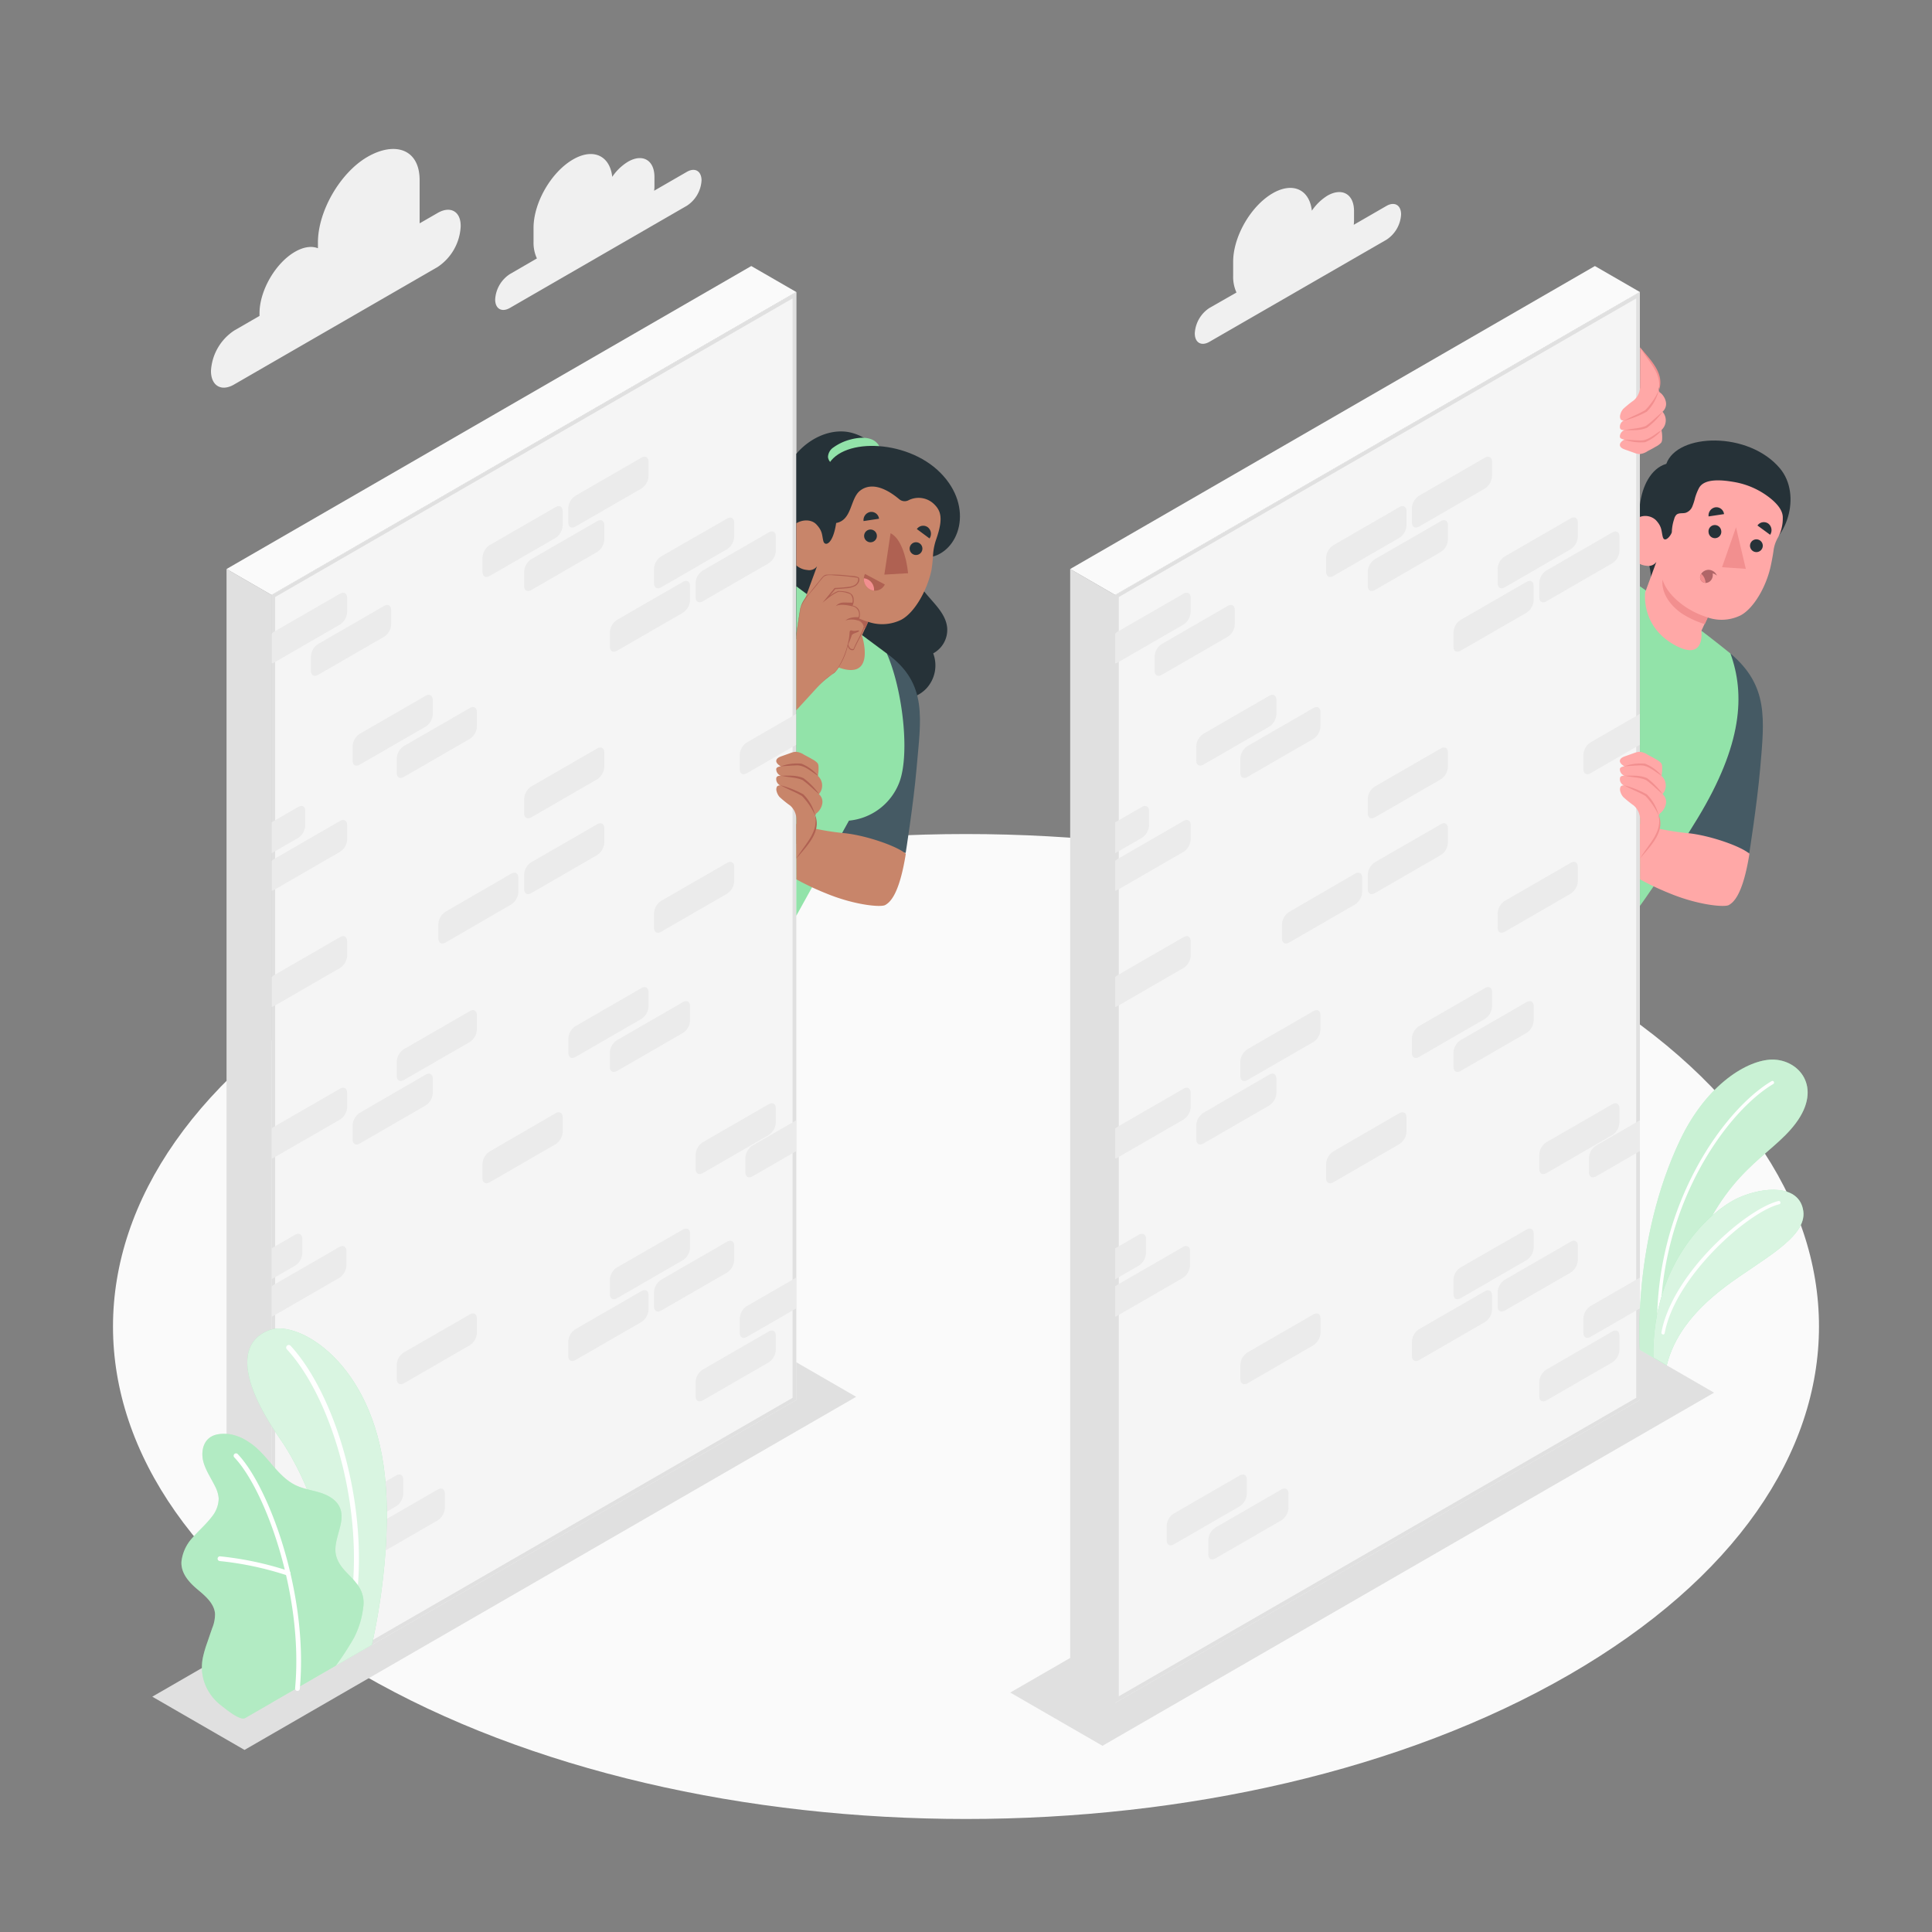 <svg xmlns="http://www.w3.org/2000/svg" viewBox="0 0 500 500"><rect x="0" y="0" width="500" height="500" fill="#808080" stroke="none"/><g id="freepik--Floor--inject-2"><path id="freepik--floor--inject-2" d="M93.9,253.18C7.69,303,7.69,383.65,93.9,433.42s226,49.78,312.2,0,86.21-130.47,0-180.24S180.11,203.4,93.9,253.18Z" style="fill:#fafafa"></path></g><g id="freepik--Shadows--inject-2"><polygon id="freepik--Shadow--inject-2" points="221.57 361.49 63.28 452.88 39.41 439.1 197.7 347.71 221.57 361.49" style="fill:#e0e0e0"></polygon><polygon id="freepik--shadow--inject-2" points="443.6 360.42 285.32 451.81 261.45 438.03 419.73 346.64 443.6 360.42" style="fill:#e0e0e0"></polygon></g><g id="freepik--Clouds--inject-2"><g id="freepik--clouds--inject-2"><path d="M113.27,55.11,108.6,57.8V46.63c0-8.15-6.49-10.1-13.55-6h0c-7,4.08-12.77,14-12.77,22.13v1.49c-1.6-.64-3.67-.39-5.93.91h0c-5.08,2.93-9.19,10.06-9.19,15.92v.68l-6.51,3.76A13.38,13.38,0,0,0,54.6,96c0,3.86,2.71,5.43,6,3.5l52.62-30.38a13.38,13.38,0,0,0,6-10.48C119.32,54.75,116.61,53.18,113.27,55.11Z" style="fill:#f0f0f0"></path><path d="M177.75,44.48l-8.46,4.88a8.44,8.44,0,0,0,.08-1.12V45.8c0-4.36-3.07-6.13-6.84-3.95a13.18,13.18,0,0,0-4.08,3.92c-.61-5.49-4.91-7.53-10.14-4.51-5.65,3.26-10.23,11.19-10.23,17.71v3.67a9.66,9.66,0,0,0,.87,4.24l-7,4.06a8.38,8.38,0,0,0-3.8,6.57c0,2.41,1.7,3.39,3.8,2.19l45.82-26.46a8.39,8.39,0,0,0,3.79-6.57C181.54,44.25,179.84,43.27,177.75,44.48Z" style="fill:#f0f0f0"></path></g><g id="freepik--clouds--inject-2"><path d="M358.8,53.3l-8.45,4.88a10.69,10.69,0,0,0,.07-1.12V54.61c0-4.36-3.06-6.13-6.84-4a13.38,13.38,0,0,0-4.07,3.92c-.62-5.48-4.92-7.52-10.14-4.51-5.65,3.27-10.23,11.2-10.23,17.72v3.66A9.71,9.71,0,0,0,320,75.7l-7,4a8.39,8.39,0,0,0-3.79,6.57c0,2.42,1.7,3.4,3.79,2.19L358.8,62.05a8.34,8.34,0,0,0,3.8-6.56C362.6,53.07,360.9,52.09,358.8,53.3Z" style="fill:#f0f0f0"></path></g></g><g id="freepik--character-2--inject-2"><g id="freepik--Wall--inject-2"><polygon points="70.26 440.7 206.07 362.31 206.07 75.57 70.26 153.96 70.26 440.7" style="fill:#f5f5f5"></polygon><path d="M205.11,77.23V361.76L71.21,439V154.51l133.9-77.28m1-1.66L70.26,154V440.7l135.81-78.39V75.57Z" style="fill:#e0e0e0"></path><g id="freepik--Bricks--inject-2"><path d="M88,242.53l-17.06,9.85a3.39,3.39,0,0,0-.65.51v7.7a1.65,1.65,0,0,0,.65-.23L88,250.51a4,4,0,0,0,1.84-3.19v-3.73C89.81,242.42,89,241.94,88,242.53Z" style="fill:#ebebeb"></path><path d="M87.81,322.72l-17.06,9.85a3.32,3.32,0,0,0-.49.37v7.81a2.15,2.15,0,0,0,.49-.19l17.06-9.85a4.07,4.07,0,0,0,1.84-3.19v-3.73C89.65,322.61,88.83,322.14,87.81,322.72Z" style="fill:#ebebeb"></path><path d="M88,281.75,70.91,291.6a3.39,3.39,0,0,0-.65.51v7.7a1.82,1.82,0,0,0,.65-.23L88,289.73a4,4,0,0,0,1.84-3.19v-3.73C89.81,281.64,89,281.16,88,281.75Z" style="fill:#ebebeb"></path><path d="M166,255.71l-17.06,9.85a4,4,0,0,0-1.84,3.19v3.73c0,1.17.82,1.65,1.84,1.06L166,263.69a4.1,4.1,0,0,0,1.84-3.19v-3.73C167.81,255.6,167,255.12,166,255.71Z" style="fill:#ebebeb"></path><path d="M206.07,184.75l-12.78,7.38a4.1,4.1,0,0,0-1.84,3.19v3.73c0,1.17.83,1.65,1.84,1.06l12.78-7.37Z" style="fill:#ebebeb"></path><path d="M154.55,213.31l-17.06,9.84a4.08,4.08,0,0,0-1.84,3.2v3.72c0,1.18.82,1.66,1.84,1.07l17.06-9.85a4.1,4.1,0,0,0,1.84-3.19v-3.73C156.39,213.19,155.56,212.72,154.55,213.31Z" style="fill:#ebebeb"></path><path d="M93.1,295.94l17.06-9.85A4.07,4.07,0,0,0,112,282.9v-3.73c0-1.17-.82-1.65-1.84-1.06L93.1,288a4.07,4.07,0,0,0-1.84,3.19v3.73C91.26,296.05,92.09,296.53,93.1,295.94Z" style="fill:#ebebeb"></path><path d="M206.07,330.64,193.29,338a4.07,4.07,0,0,0-1.84,3.19v3.73c0,1.17.83,1.65,1.84,1.06l12.78-7.37Z" style="fill:#ebebeb"></path><path d="M147.07,131.48v3.73c0,1.18.82,1.65,1.84,1.07L166,126.43a4.1,4.1,0,0,0,1.84-3.19v-3.73c0-1.18-.83-1.65-1.84-1.07l-17.06,9.85A4.07,4.07,0,0,0,147.07,131.48Z" style="fill:#ebebeb"></path><path d="M88,153.64l-17.06,9.84a3.9,3.9,0,0,0-.65.52v7.7a1.82,1.82,0,0,0,.65-.23L88,161.62a4.07,4.07,0,0,0,1.84-3.19V154.7C89.81,153.52,89,153.05,88,153.64Z" style="fill:#ebebeb"></path><path d="M80.49,169.86v3.73c0,1.17.82,1.65,1.84,1.06l17.06-9.85a4,4,0,0,0,1.84-3.19v-3.73c0-1.17-.82-1.65-1.84-1.06l-17.06,9.85A4.06,4.06,0,0,0,80.49,169.86Z" style="fill:#ebebeb"></path><path d="M169.26,147.2v3.73c0,1.17.82,1.65,1.84,1.06l17.06-9.85A4.07,4.07,0,0,0,190,139v-3.73c0-1.17-.82-1.65-1.84-1.06L171.1,144A4,4,0,0,0,169.26,147.2Z" style="fill:#ebebeb"></path><path d="M77.19,208.83l-6.93,4v8l6.93-4A4.05,4.05,0,0,0,79,213.62v-3.73C79,208.72,78.21,208.24,77.19,208.83Z" style="fill:#ebebeb"></path><path d="M110.16,180.06,93.1,189.91a4.1,4.1,0,0,0-1.84,3.19v3.73c0,1.18.83,1.65,1.84,1.06l17.06-9.84a4.08,4.08,0,0,0,1.84-3.2v-3.72C112,180,111.18,179.47,110.16,180.06Z" style="fill:#ebebeb"></path><path d="M154.55,134.87l-17.06,9.85a4.06,4.06,0,0,0-1.84,3.19v3.73c0,1.17.82,1.65,1.84,1.06l17.06-9.85a4.07,4.07,0,0,0,1.84-3.19v-3.73C156.39,134.76,155.56,134.28,154.55,134.87Z" style="fill:#ebebeb"></path><path d="M148.91,352,166,342.13a4.1,4.1,0,0,0,1.84-3.19v-3.73c0-1.18-.83-1.65-1.84-1.07L148.91,344a4.07,4.07,0,0,0-1.84,3.19v3.73C147.07,352.09,147.89,352.56,148.91,352Z" style="fill:#ebebeb"></path><path d="M178.58,323v-3.73c0-1.17-.82-1.65-1.84-1.06L159.68,328a4,4,0,0,0-1.84,3.19v3.73c0,1.17.82,1.65,1.84,1.06l17.06-9.85A4.06,4.06,0,0,0,178.58,323Z" style="fill:#ebebeb"></path><path d="M154.55,193.7l-17.06,9.84a4.08,4.08,0,0,0-1.84,3.2v3.72c0,1.18.82,1.66,1.84,1.07l17.06-9.85a4.1,4.1,0,0,0,1.84-3.19v-3.73C156.39,193.59,155.56,193.11,154.55,193.7Z" style="fill:#ebebeb"></path><path d="M176.74,150.58l-17.06,9.85a4.07,4.07,0,0,0-1.84,3.19v3.73c0,1.18.82,1.65,1.84,1.06l17.06-9.84a4.08,4.08,0,0,0,1.84-3.2v-3.72C178.58,150.47,177.76,150,176.74,150.58Z" style="fill:#ebebeb"></path><path d="M102.68,274.72v3.73c0,1.18.82,1.65,1.84,1.06l17.06-9.84a4.08,4.08,0,0,0,1.84-3.2v-3.72c0-1.18-.82-1.66-1.84-1.07l-17.06,9.85A4.07,4.07,0,0,0,102.68,274.72Z" style="fill:#ebebeb"></path><path d="M104.52,358l17.06-9.85a4.06,4.06,0,0,0,1.84-3.19v-3.73c0-1.17-.82-1.65-1.84-1.06L104.52,350a4,4,0,0,0-1.84,3.19v3.73C102.68,358.06,103.5,358.54,104.52,358Z" style="fill:#ebebeb"></path><path d="M143.77,288.11,126.72,298a4.05,4.05,0,0,0-1.85,3.19v3.73c0,1.17.83,1.65,1.84,1.06l17.06-9.85a4.07,4.07,0,0,0,1.85-3.19v-3.73C145.62,288,144.79,287.52,143.77,288.11Z" style="fill:#ebebeb"></path><path d="M169.26,236.35v3.72c0,1.18.82,1.66,1.84,1.07l17.06-9.85A4.07,4.07,0,0,0,190,228.1v-3.73c0-1.18-.82-1.65-1.84-1.06l-17.06,9.84A4.08,4.08,0,0,0,169.26,236.35Z" style="fill:#ebebeb"></path><path d="M178.58,264.13V260.4c0-1.17-.82-1.65-1.84-1.06l-17.06,9.85a4.07,4.07,0,0,0-1.84,3.19v3.73c0,1.17.82,1.65,1.84,1.06l17.06-9.85A4,4,0,0,0,178.58,264.13Z" style="fill:#ebebeb"></path><path d="M102.51,381.85,85.45,391.7a4,4,0,0,0-1.84,3.19v3.73c0,1.17.82,1.65,1.84,1.06l17.06-9.85a4.08,4.08,0,0,0,1.84-3.19v-3.73C104.35,381.74,103.52,381.26,102.51,381.85Z" style="fill:#ebebeb"></path><path d="M115.12,390.27v-3.73c0-1.17-.82-1.65-1.84-1.06l-17.06,9.85a4.07,4.07,0,0,0-1.84,3.19v3.73c0,1.18.82,1.65,1.84,1.06l17.06-9.84A4.08,4.08,0,0,0,115.12,390.27Z" style="fill:#ebebeb"></path><path d="M206.07,289.92l-11.33,6.54a4.1,4.1,0,0,0-1.84,3.19v3.73c0,1.17.83,1.65,1.84,1.06l11.33-6.54Z" style="fill:#ebebeb"></path><path d="M200.78,349.39v-3.73c0-1.18-.83-1.65-1.85-1.07l-17.05,9.85a4.08,4.08,0,0,0-1.85,3.19v3.73c0,1.18.83,1.65,1.85,1.07l17.05-9.85A4.08,4.08,0,0,0,200.78,349.39Z" style="fill:#ebebeb"></path><path d="M124.87,144.28V148c0,1.18.83,1.66,1.84,1.07l17.06-9.85a4.08,4.08,0,0,0,1.85-3.19V132.3c0-1.18-.83-1.65-1.85-1.06l-17.05,9.84A4.09,4.09,0,0,0,124.87,144.28Z" style="fill:#ebebeb"></path><path d="M88,212.46l-17.06,9.85a3.09,3.09,0,0,0-.65.52v7.7a1.82,1.82,0,0,0,.65-.23L88,220.45a4.07,4.07,0,0,0,1.84-3.19v-3.73C89.81,212.35,89,211.88,88,212.46Z" style="fill:#ebebeb"></path><path d="M171.1,339.18l17.06-9.84a4.08,4.08,0,0,0,1.84-3.2v-3.73c0-1.17-.82-1.65-1.84-1.06L171.1,331.2a4.07,4.07,0,0,0-1.84,3.19v3.73C169.26,339.29,170.08,339.77,171.1,339.18Z" style="fill:#ebebeb"></path><path d="M198.93,137.79l-17.05,9.85a4.07,4.07,0,0,0-1.85,3.19v3.73c0,1.17.83,1.65,1.85,1.06l17.05-9.85a4.05,4.05,0,0,0,1.85-3.19v-3.73C200.78,137.68,200,137.2,198.93,137.79Z" style="fill:#ebebeb"></path><path d="M115.3,243.93l17-9.85a4.08,4.08,0,0,0,1.85-3.19v-3.73c0-1.17-.83-1.65-1.85-1.06l-17,9.85a4.05,4.05,0,0,0-1.85,3.19v3.73C113.45,244,114.28,244.52,115.3,243.93Z" style="fill:#ebebeb"></path><path d="M200.78,290.56v-3.73c0-1.17-.83-1.65-1.85-1.06l-17.05,9.84a4.09,4.09,0,0,0-1.85,3.2v3.73c0,1.17.83,1.65,1.85,1.06l17.05-9.85A4.08,4.08,0,0,0,200.78,290.56Z" style="fill:#ebebeb"></path><path d="M76.39,319.54l-6.13,3.54v8l6.13-3.54a4,4,0,0,0,1.84-3.19V320.6C78.23,319.43,77.41,319,76.39,319.54Z" style="fill:#ebebeb"></path><path d="M102.68,196.29V200c0,1.18.82,1.66,1.84,1.07l17.06-9.85a4.07,4.07,0,0,0,1.84-3.19v-3.73c0-1.18-.82-1.65-1.84-1.06l-17.06,9.84A4.08,4.08,0,0,0,102.68,196.29Z" style="fill:#ebebeb"></path></g><polygon points="58.63 147.26 70.27 153.98 70.27 440.72 58.63 434 58.63 147.26" style="fill:#e0e0e0"></polygon><polygon points="58.63 147.26 70.27 153.98 206.07 75.57 194.43 68.85 58.63 147.26" style="fill:#fafafa"></polygon></g><g id="freepik--Character--inject-2"><path d="M241.51,169.09a8.79,8.79,0,0,1-1.75,9.07c-5.51,5.81-16.21,1.58-21.78-2a51.4,51.4,0,0,1-10.61-9.31c-.45-.5-.88-1-1.29-1.54V117.45l.54-.61c3-3.2,7.27-5.39,11.64-5.17,3.83.19,8.46,2.78,9.51,6.73,0,.1.06.22.09.33,1.07,5,1,10.31,2.29,15.33a65.18,65.18,0,0,0,5.13,12.35,38.12,38.12,0,0,0,3.67,6.35c2.36,3.11,5.83,5.84,6.18,9.73A6.92,6.92,0,0,1,241.51,169.09Z" style="fill:#263238"></path><path d="M229.51,169.13l-10.36,17.5-3.2,32,18.44,2.11s2-12.57,2.81-21.81C238.29,186.08,240.27,176.9,229.51,169.13Z" style="fill:#455a64"></path><path d="M229.51,169.13l-23.43-17.4V237l13.63-24.62a15.5,15.5,0,0,0,13.07-10C235.53,194.94,233.57,178.35,229.51,169.13Z" style="fill:#92E3A9"></path><path d="M220,113.77a13.05,13.05,0,0,0-4.27,2,3.12,3.12,0,0,0-1.45,2.52,2.45,2.45,0,0,0,1.33,1.86c2.34,1.29,6,.4,8.3-.48,2-.74,5.36-2.66,3-5.07C225.38,113,222.56,113.07,220,113.77Z" style="fill:#92E3A9"></path><path d="M209.88,152.2c.83-3-1.9-9.23-2.74-15.11s1.18-14.24,6.82-15.91c2.86-8,20.56-7.79,29.43,1.19s4.83,20.53-2.76,21.86S209.88,152.2,209.88,152.2Z" style="fill:#263238"></path><g id="freepik--Head--inject-2"><g id="freepik--head--inject-2"><g id="freepik--head--inject-2"><path d="M242.3,139.54a15.38,15.38,0,0,0-.81,3.84,39.86,39.86,0,0,1-.43,4.16c-1.12,5.29-4.37,11-7.79,12.84a11.17,11.17,0,0,1-8.59.55l-1.61,3.51s3.81,11.75-5.94,8.34-9.62-15.53-9.62-15.53l3.93-10.69a2.5,2.5,0,0,1-2.52.95,4.79,4.79,0,0,1-2.84-1.2V135.44c1.55-1,3.91-1.1,5.22.3,1.6,1.71,1.4,2.71,1.77,4.25s2.5,1,3.33-4.64c4.19-.76,3.57-6.41,6.26-8.42,3.42-2.57,7.77.34,10.05,2.26a2.18,2.18,0,0,0,2.39.29,5.76,5.76,0,0,1,6.49.85C243.54,132.15,244.17,134.13,242.3,139.54Z" style="fill:#c8856a"></path></g><path d="M227.49,134.25l-4,.6a2.13,2.13,0,0,1,1.77-2.36A2,2,0,0,1,227.49,134.25Z" style="fill:#263238"></path><path d="M240.56,139.35l-3.28-2.43a2,2,0,0,1,2.8-.49A2.15,2.15,0,0,1,240.56,139.35Z" style="fill:#263238"></path><path d="M223.86,148.53l5.13,2.73a2.79,2.79,0,0,1-3.84,1.28A3.06,3.06,0,0,1,223.86,148.53Z" style="fill:#af6152"></path><path d="M226.2,152.86a3,3,0,0,0-2.07-3.09,2.77,2.77,0,0,0-.56-.11,3,3,0,0,0,1.58,2.88A3,3,0,0,0,226.2,152.86Z" style="fill:#f28f8f"></path><path d="M238.7,141.75a1.65,1.65,0,1,1-1.87-1.4A1.65,1.65,0,0,1,238.7,141.75Z" style="fill:#263238"></path><path d="M226.92,138.46a1.65,1.65,0,1,1-1.87-1.4A1.65,1.65,0,0,1,226.92,138.46Z" style="fill:#263238"></path><path d="M230.48,138l-1.61,10.71,6.15-.36C234.55,143.94,233.08,139.27,230.48,138Z" style="fill:#af6152"></path></g><path d="M224.68,160.93c-6-1.81-10.62-6.11-11.69-9.79-.44,4.37,3.3,7.91,5.95,9.36a22.92,22.92,0,0,0,5,2.17Z" style="fill:#af6152"></path></g><g id="freepik--Arm--inject-2"><path d="M206.08,213.21a65,65,0,0,0,12.34,2.4c5.77.57,13.91,3.44,16,5.35-1.72,10.78-4.19,12.61-5.33,13.26s-8,0-15.26-3a68.24,68.24,0,0,1-7.72-3.64Z" style="fill:#c8856a"></path><g id="freepik--Hand--inject-2"><path d="M206.13,222.17s2.43-3.23,3.17-4.3a11.21,11.21,0,0,0,1.69-3.23,5.68,5.68,0,0,0,0-3.06,1.33,1.33,0,0,1-.07-.48,1.31,1.31,0,0,1,.51-.72,4.14,4.14,0,0,0,1.37-2.36,2.65,2.65,0,0,0-.87-2.5,3.37,3.37,0,0,0-.07-4.53.46.46,0,0,1-.16-.21.43.43,0,0,1,0-.25,9,9,0,0,0,.13-2.13,1.8,1.8,0,0,0-.22-.86,4.78,4.78,0,0,0-1.46-1.08c-.67-.42-1.41-.77-2.1-1.16a4.26,4.26,0,0,0-2.15-.73,4.32,4.32,0,0,0-1.3.31l-2.39.85c-.57.21-1.23.51-1.31,1.11s.57,1.14,1.15,1.47c-.81.16-1.18.37-1.16.82a1.8,1.8,0,0,0,1.17,1.62c-.76,0-1,.19-1.14.52a1.83,1.83,0,0,0,1,2,1,1,0,0,0-.82.26,1.64,1.64,0,0,0-.12,1.23,3.72,3.72,0,0,0,.74,1.47,27,27,0,0,0,2.75,2.23,4.73,4.73,0,0,1,1.63,3.35Z" style="fill:#c8856a"></path><path d="M206.13,222.17c2-3.55,5.76-6.67,4.79-11.11a.69.69,0,0,1,.3-.44.68.68,0,0,0-.21.45c1.58,4.39-2.35,8-4.88,11.1Z" style="fill:#af6152"></path><path d="M211.74,200.78c-1.81-1.05-3.49-2.82-5.7-2.7l-1.31.06-2.63.17a12.22,12.22,0,0,1,5.32-.67,11.21,11.21,0,0,1,4.32,3.14Z" style="fill:#af6152"></path><path d="M212,205.52c-1.47-1.18-2.81-2.62-4.35-3.67-1.69-.71-3.71-.66-5.51-1.1,2,0,3.89-.19,5.8.63a19,19,0,0,1,4.06,4.14Z" style="fill:#af6152"></path><path d="M211,211.1a18.41,18.41,0,0,0-3.44-5.09,24.19,24.19,0,0,0-2.74-1.39c-.94-.45-1.9-.89-2.83-1.39a25.46,25.46,0,0,1,5.91,2.34,11.69,11.69,0,0,1,3.1,5.53Z" style="fill:#af6152"></path></g></g><path d="M223.69,162.22a8.64,8.64,0,0,1-.81,2c-.68,1.41-1.6,3.12-1.87,3.85-.78.34-1.46-.46-1.51-1.31-.55,2.5-2.33,6.52-3.6,7.38a24.5,24.5,0,0,0-4.68,4.07c-.64.69-2.61,2.87-5.14,5.6V164.84c.35-3.17.87-5.59,1-6.9s.59-2,2.07-3.92l.33-.4c1.76-2.21,2.69-3.35,3.52-4.3s3-.46,4.79-.37a24.27,24.27,0,0,1,4.21.49c.61.21.29,2-1.46,2.42a32.91,32.91,0,0,1-4.43.46L213.89,155a9.76,9.76,0,0,1,3.12-2,9.56,9.56,0,0,1,3,.51c1,.45,1,2.46.5,3.21,0,0,1.28.27,1.65.94a3.25,3.25,0,0,1,0,2.79S223.57,161,223.69,162.22Z" style="fill:#c8856a"></path><path d="M223.22,161.06a2.94,2.94,0,0,0-1-.61c.71-1.61.31-3.36-1.57-3.74a2.64,2.64,0,0,0,.28-1.51c0-2.16-2.33-2.16-3.93-2.26a6.22,6.22,0,0,0-1.72.88,4.49,4.49,0,0,0-.52.37l1.41-1.72c.87-.05,1.73-.11,2.6-.2a6.13,6.13,0,0,0,2.62-.64c.65-.42,1.31-1.37.87-2.15-.67-.49-2.16-.4-3-.55a32.91,32.91,0,0,0-5.34-.21c-.89.07-1.47,1.18-2,1.76l-1.68,2.06c-.35.48-.76,1-1.14,1.43a7.39,7.39,0,0,0-2.13,4.27c-.12.85-.47,3.07-.61,3.95a17.81,17.81,0,0,0-.28,2.09v1c0-.16,0-.32,0-.47.16-1.54.56-3.72.8-5.26.16-.75.21-1.89.45-2.6a13,13,0,0,1,1.85-2.91c1-1.18,2-2.31,2.86-3.46l.84-1c.86-1.1,2.44-.67,3.66-.62a48.5,48.5,0,0,1,5.27.56c.37,0,.34.58.19.94-.52,1.3-2,1.38-3.29,1.52-.9.09-1.81.15-2.72.19l0,0c-.41.52-1.42,1.73-2.21,2.7l-.91,1.11,1.12-.9a12.11,12.11,0,0,1,3-1.93,7.22,7.22,0,0,1,3.09.63,2.42,2.42,0,0,1,.52,2.19c-.89,0-2-.08-2.69,0a2.52,2.52,0,0,0-1.61.91c.47-.31,1.62-.6,4.16,0h0a2.1,2.1,0,0,1,1.72,2.85c-2.45-.14-3.35.84-3.35.84a5.48,5.48,0,0,1,3.18,0h0a2.07,2.07,0,0,1,1.52,1.61,11.23,11.23,0,0,1-.77,1.91c-.6,1.28-1.35,2.57-1.86,3.84a.82.82,0,0,1-.93-.24,1.66,1.66,0,0,1-.43-1,24.49,24.49,0,0,0,.91-2.3c.18-.46,1.64-.73,1.81-1,.34-.58-.9.08-1.62-.17s-.77.12-.79.81a11.62,11.62,0,0,1-.35,2.19v0a20.59,20.59,0,0,1-3,7.16c-.72,1-1.9,1.49-2.77,2.32a28.34,28.34,0,0,0-2.6,2.54,26.6,26.6,0,0,1,4.81-4.12,16,16,0,0,0,3.45-6.95c.18.7.85,1.36,1.6,1,.54-1.25,1.26-2.58,1.89-3.84.08-.18.17-.34.25-.51a6.59,6.59,0,0,0,.57-1.54A1.81,1.81,0,0,0,223.22,161.06Z" style="fill:#af6152"></path></g></g><g id="freepik--character-1--inject-2"><g id="freepik--wall--inject-2"><polygon points="288.59 440.7 424.4 362.31 424.4 75.57 288.59 153.96 288.59 440.7" style="fill:#f5f5f5"></polygon><path d="M423.45,77.23V361.76L289.54,439V154.51L423.45,77.23m.95-1.66L288.59,154V440.7L424.4,362.31V75.57Z" style="fill:#e0e0e0"></path><g id="freepik--bricks--inject-2"><path d="M306.3,242.53l-17.06,9.85a3.39,3.39,0,0,0-.65.51v7.7a1.65,1.65,0,0,0,.65-.23l17.06-9.85a4,4,0,0,0,1.84-3.19v-3.73C308.14,242.42,307.32,241.94,306.3,242.53Z" style="fill:#ebebeb"></path><path d="M306.14,322.72l-17.06,9.85a3.32,3.32,0,0,0-.49.37v7.81a2.15,2.15,0,0,0,.49-.19l17.06-9.85a4.07,4.07,0,0,0,1.84-3.19v-3.73C308,322.61,307.16,322.14,306.14,322.72Z" style="fill:#ebebeb"></path><path d="M306.3,281.75l-17.06,9.85a3.39,3.39,0,0,0-.65.51v7.7a1.82,1.82,0,0,0,.65-.23l17.06-9.85a4,4,0,0,0,1.84-3.19v-3.73C308.14,281.64,307.32,281.16,306.3,281.75Z" style="fill:#ebebeb"></path><path d="M384.3,255.71l-17.06,9.85a4,4,0,0,0-1.84,3.19v3.73c0,1.17.82,1.65,1.84,1.06l17.06-9.85a4.1,4.1,0,0,0,1.84-3.19v-3.73C386.14,255.6,385.31,255.12,384.3,255.71Z" style="fill:#ebebeb"></path><path d="M424.4,184.75l-12.78,7.38a4.1,4.1,0,0,0-1.84,3.19v3.73c0,1.17.83,1.65,1.84,1.06l12.78-7.37Z" style="fill:#ebebeb"></path><path d="M372.88,213.31l-17.06,9.84a4.08,4.08,0,0,0-1.84,3.2v3.72c0,1.18.82,1.66,1.84,1.07l17.06-9.85a4.07,4.07,0,0,0,1.84-3.19v-3.73C374.72,213.19,373.9,212.72,372.88,213.31Z" style="fill:#ebebeb"></path><path d="M311.43,295.94l17.06-9.85a4.07,4.07,0,0,0,1.84-3.19v-3.73c0-1.17-.82-1.65-1.84-1.06L311.43,288a4.07,4.07,0,0,0-1.84,3.19v3.73C309.59,296.05,310.42,296.53,311.43,295.94Z" style="fill:#ebebeb"></path><path d="M424.4,330.64,411.62,338a4.07,4.07,0,0,0-1.84,3.19v3.73c0,1.17.83,1.65,1.84,1.06l12.78-7.37Z" style="fill:#ebebeb"></path><path d="M365.4,131.48v3.73c0,1.18.82,1.65,1.84,1.07l17.06-9.85a4.1,4.1,0,0,0,1.84-3.19v-3.73c0-1.18-.83-1.65-1.84-1.07l-17.06,9.85A4.07,4.07,0,0,0,365.4,131.48Z" style="fill:#ebebeb"></path><path d="M306.3,153.64l-17.06,9.84a3.9,3.9,0,0,0-.65.52v7.7a1.82,1.82,0,0,0,.65-.23l17.06-9.85a4.07,4.07,0,0,0,1.84-3.19V154.7C308.14,153.52,307.32,153.05,306.3,153.64Z" style="fill:#ebebeb"></path><path d="M298.82,169.86v3.73c0,1.17.82,1.65,1.84,1.06l17.06-9.85a4,4,0,0,0,1.84-3.19v-3.73c0-1.17-.82-1.65-1.84-1.06l-17.06,9.85A4.06,4.06,0,0,0,298.82,169.86Z" style="fill:#ebebeb"></path><path d="M387.59,147.2v3.73c0,1.17.82,1.65,1.84,1.06l17.06-9.85a4.07,4.07,0,0,0,1.84-3.19v-3.73c0-1.17-.82-1.65-1.84-1.06L389.43,144A4,4,0,0,0,387.59,147.2Z" style="fill:#ebebeb"></path><path d="M295.52,208.83l-6.93,4v8l6.93-4a4.05,4.05,0,0,0,1.85-3.19v-3.73C297.37,208.72,296.54,208.24,295.52,208.83Z" style="fill:#ebebeb"></path><path d="M328.49,180.06l-17.06,9.85a4.1,4.1,0,0,0-1.84,3.19v3.73c0,1.18.83,1.65,1.84,1.06l17.06-9.84a4.08,4.08,0,0,0,1.84-3.2v-3.72C330.33,180,329.51,179.47,328.49,180.06Z" style="fill:#ebebeb"></path><path d="M372.88,134.87l-17.06,9.85a4.06,4.06,0,0,0-1.84,3.19v3.73c0,1.17.82,1.65,1.84,1.06l17.06-9.85a4,4,0,0,0,1.84-3.19v-3.73C374.72,134.76,373.9,134.28,372.88,134.87Z" style="fill:#ebebeb"></path><path d="M367.24,352l17.06-9.85a4.1,4.1,0,0,0,1.84-3.19v-3.73c0-1.18-.83-1.65-1.84-1.07L367.24,344a4.07,4.07,0,0,0-1.84,3.19v3.73C365.4,352.09,366.22,352.56,367.24,352Z" style="fill:#ebebeb"></path><path d="M396.91,323v-3.73c0-1.17-.82-1.65-1.84-1.06L378,328a4,4,0,0,0-1.84,3.19v3.73c0,1.17.82,1.65,1.84,1.06l17.06-9.85A4.06,4.06,0,0,0,396.91,323Z" style="fill:#ebebeb"></path><path d="M372.88,193.7l-17.06,9.84a4.08,4.08,0,0,0-1.84,3.2v3.72c0,1.18.82,1.66,1.84,1.07l17.06-9.85a4.07,4.07,0,0,0,1.84-3.19v-3.73C374.72,193.59,373.9,193.11,372.88,193.7Z" style="fill:#ebebeb"></path><path d="M395.07,150.58,378,160.43a4.07,4.07,0,0,0-1.84,3.19v3.73c0,1.18.82,1.65,1.84,1.06l17.06-9.84a4.08,4.08,0,0,0,1.84-3.2v-3.72C396.91,150.47,396.09,150,395.07,150.58Z" style="fill:#ebebeb"></path><path d="M321,274.72v3.73c0,1.18.82,1.65,1.84,1.06l17.06-9.84a4.08,4.08,0,0,0,1.84-3.2v-3.72c0-1.18-.82-1.66-1.84-1.07l-17.06,9.85A4.1,4.1,0,0,0,321,274.72Z" style="fill:#ebebeb"></path><path d="M322.85,358l17.06-9.85a4.06,4.06,0,0,0,1.84-3.19v-3.73c0-1.17-.82-1.65-1.84-1.06L322.85,350a4.07,4.07,0,0,0-1.84,3.19v3.73C321,358.06,321.83,358.54,322.85,358Z" style="fill:#ebebeb"></path><path d="M362.1,288.11,345.05,298a4.05,4.05,0,0,0-1.85,3.19v3.73c0,1.17.83,1.65,1.85,1.06l17.05-9.85A4.07,4.07,0,0,0,364,292.9v-3.73C364,288,363.12,287.52,362.1,288.11Z" style="fill:#ebebeb"></path><path d="M387.59,236.35v3.72c0,1.18.82,1.66,1.84,1.07l17.06-9.85a4.07,4.07,0,0,0,1.84-3.19v-3.73c0-1.18-.82-1.65-1.84-1.06l-17.06,9.84A4.08,4.08,0,0,0,387.59,236.35Z" style="fill:#ebebeb"></path><path d="M396.91,264.13V260.4c0-1.17-.82-1.65-1.84-1.06L378,269.19a4.07,4.07,0,0,0-1.84,3.19v3.73c0,1.17.82,1.65,1.84,1.06l17.06-9.85A4,4,0,0,0,396.91,264.13Z" style="fill:#ebebeb"></path><path d="M320.84,381.85l-17.06,9.85a4,4,0,0,0-1.84,3.19v3.73c0,1.17.82,1.65,1.84,1.06l17.06-9.85a4.08,4.08,0,0,0,1.84-3.19v-3.73C322.68,381.74,321.85,381.26,320.84,381.85Z" style="fill:#ebebeb"></path><path d="M333.45,390.27v-3.73c0-1.17-.82-1.65-1.84-1.06l-17.06,9.85a4.07,4.07,0,0,0-1.84,3.19v3.73c0,1.18.82,1.65,1.84,1.06l17.06-9.84A4.08,4.08,0,0,0,333.45,390.27Z" style="fill:#ebebeb"></path><path d="M424.4,289.92l-11.33,6.54a4.1,4.1,0,0,0-1.84,3.19v3.73c0,1.17.83,1.65,1.84,1.06l11.33-6.54Z" style="fill:#ebebeb"></path><path d="M419.11,349.39v-3.73c0-1.18-.83-1.65-1.85-1.07l-17.05,9.85a4.08,4.08,0,0,0-1.85,3.19v3.73c0,1.18.83,1.65,1.85,1.07l17.05-9.85A4.08,4.08,0,0,0,419.11,349.39Z" style="fill:#ebebeb"></path><path d="M343.2,144.28V148c0,1.18.83,1.66,1.85,1.07l17.05-9.85A4.08,4.08,0,0,0,364,136V132.3c0-1.18-.83-1.65-1.85-1.06l-17.05,9.84A4.09,4.09,0,0,0,343.2,144.28Z" style="fill:#ebebeb"></path><path d="M306.3,212.46l-17.06,9.85a3.09,3.09,0,0,0-.65.52v7.7a1.82,1.82,0,0,0,.65-.23l17.06-9.85a4.07,4.07,0,0,0,1.84-3.19v-3.73C308.14,212.35,307.32,211.88,306.3,212.46Z" style="fill:#ebebeb"></path><path d="M389.43,339.18l17.06-9.84a4.08,4.08,0,0,0,1.84-3.2v-3.73c0-1.17-.82-1.65-1.84-1.06l-17.06,9.85a4.07,4.07,0,0,0-1.84,3.19v3.73C387.59,339.29,388.41,339.77,389.43,339.18Z" style="fill:#ebebeb"></path><path d="M417.26,137.79l-17.05,9.85a4.07,4.07,0,0,0-1.85,3.19v3.73c0,1.17.83,1.65,1.85,1.06l17.05-9.85a4.05,4.05,0,0,0,1.85-3.19v-3.73C419.11,137.68,418.28,137.2,417.26,137.79Z" style="fill:#ebebeb"></path><path d="M333.63,243.93l17.05-9.85a4.08,4.08,0,0,0,1.85-3.19v-3.73c0-1.17-.83-1.65-1.85-1.06L333.63,236a4.05,4.05,0,0,0-1.85,3.19v3.73C331.78,244,332.61,244.52,333.63,243.93Z" style="fill:#ebebeb"></path><path d="M419.11,290.56v-3.73c0-1.17-.83-1.65-1.85-1.06l-17.05,9.84a4.09,4.09,0,0,0-1.85,3.2v3.73c0,1.17.83,1.65,1.85,1.06l17.05-9.85A4.08,4.08,0,0,0,419.11,290.56Z" style="fill:#ebebeb"></path><path d="M294.72,319.54l-6.13,3.54v8l6.13-3.54a4.05,4.05,0,0,0,1.85-3.19V320.6C296.57,319.43,295.74,319,294.72,319.54Z" style="fill:#ebebeb"></path><path d="M321,196.29V200c0,1.18.82,1.66,1.84,1.07l17.06-9.85a4.07,4.07,0,0,0,1.84-3.19v-3.73c0-1.18-.82-1.65-1.84-1.06l-17.06,9.84A4.1,4.1,0,0,0,321,196.29Z" style="fill:#ebebeb"></path></g><polygon points="276.96 147.26 288.6 153.98 288.6 440.72 276.96 434 276.96 147.26" style="fill:#e0e0e0"></polygon><polygon points="276.96 147.26 288.6 153.98 424.4 75.57 412.76 68.85 276.96 147.26" style="fill:#fafafa"></polygon></g><g id="freepik--character--inject-2"><path d="M447.84,169.13l-10.36,17.5-3.2,32,18.44,2.11s2-12.57,2.81-21.81C456.63,186.08,457.75,177.48,447.84,169.13Z" style="fill:#455a64"></path><path d="M447.84,169.13c-7.3-5.92-15.2-11.7-23.43-17.4v82.73s7.09-9.79,14.93-22.68C451,192.56,451.63,179.64,447.84,169.13Z" style="fill:#92E3A9"></path><path d="M454.55,142.86c-7.4,2.14-27.41,8.2-27.41,8.2.83-3-1.89-9.23-2.73-15.11,0,0,0,0,0-.08v-5.28c.59-4.7,2.78-9.35,6.83-10.55,2.86-8,21.32-8.49,29.42,1.19C466.36,128.05,462.55,140.54,454.55,142.86Z" style="fill:#263238"></path><g id="freepik--head--inject-2"><g id="freepik--head--inject-2"><g id="freepik--head--inject-2"><path d="M460.2,139A9.07,9.07,0,0,0,459,142.4c-.2,1.5-.51,3-.72,4-1.11,5.29-4.36,11-7.78,12.84a11.17,11.17,0,0,1-8.59.55l-1.61,3.51s1.13,8-6.83,3.67c-9-4.93-7.68-13.73-7.68-13.73l2.87-7.82a2.49,2.49,0,0,1-2.52,1,4.53,4.53,0,0,1-1.78-.5V133.8a4,4,0,0,1,4.17.8c1.6,1.71,1.4,2.71,1.77,4.25.43,1.88,2.17-.24,2.37-1.14a11.41,11.41,0,0,1,.62-3.43,2.25,2.25,0,0,1,.59-1.08c.62-.53,1.56-.28,2.34-.48a2.83,2.83,0,0,0,1.73-1.59,15.16,15.16,0,0,0,.74-2.31,13.49,13.49,0,0,1,1-2.5c1.46-2.77,6.64-2,9.14-1.57a20.55,20.55,0,0,1,9.49,4.33c1.49,1.23,3.16,3,3.06,5A10.15,10.15,0,0,1,460.2,139Z" style="fill:#ffa8a7"></path></g><path d="M446.18,133.05l-4,.6a2.13,2.13,0,0,1,1.77-2.36A2,2,0,0,1,446.18,133.05Z" style="fill:#263238"></path><path d="M458.11,138.4,454.83,136a2,2,0,0,1,2.8-.5A2.16,2.16,0,0,1,458.11,138.4Z" style="fill:#263238"></path><path d="M456.19,141a1.65,1.65,0,1,1-1.88-1.4A1.66,1.66,0,0,1,456.19,141Z" style="fill:#263238"></path><path d="M445.44,137.3a1.65,1.65,0,1,1-3.26.48,1.64,1.64,0,0,1,1.38-1.88A1.66,1.66,0,0,1,445.44,137.3Z" style="fill:#263238"></path><polygon points="449.28 136.47 445.66 146.8 451.81 147.21 449.28 136.47" style="fill:#f28f8f"></polygon><path d="M441.12,147.74a2.2,2.2,0,0,0-1.05,1.16,1.46,1.46,0,0,0,1.46,1.95,1.77,1.77,0,0,0,1.23-.63,2.16,2.16,0,0,0,.47-1.82,2.26,2.26,0,0,1,1.11.59,2.38,2.38,0,0,0-2.11-1.52A2.15,2.15,0,0,0,441.12,147.74Z" style="fill:#b16668"></path><path d="M440.29,148.49a2,2,0,0,0-.22.41,1.45,1.45,0,0,0,1.33,1.94A3.36,3.36,0,0,0,440.29,148.49Z" style="fill:#f28f8f"></path></g><path d="M442,159.79C436,158,431.33,153.68,430.26,150c-.44,4.37,3.3,7.9,5.95,9.35a22.92,22.92,0,0,0,5,2.17Z" style="fill:#f28f8f"></path></g><g id="freepik--arm--inject-2"><path d="M424.41,213.21a65.16,65.16,0,0,0,12.34,2.4c5.77.57,13.91,3.44,16,5.35-1.72,10.78-4.19,12.61-5.32,13.26s-8,0-15.27-3a68.24,68.24,0,0,1-7.72-3.64Z" style="fill:#ffa8a7"></path><g id="freepik--hand--inject-2"><path d="M424.46,222.17s2.43-3.23,3.17-4.3a11.21,11.21,0,0,0,1.69-3.23,5.68,5.68,0,0,0,0-3.06,1.33,1.33,0,0,1-.07-.48,1.28,1.28,0,0,1,.52-.72,4.26,4.26,0,0,0,1.37-2.36,2.68,2.68,0,0,0-.88-2.5,3.37,3.37,0,0,0-.07-4.53.46.46,0,0,1-.16-.21.43.43,0,0,1,0-.25,9,9,0,0,0,.13-2.13,1.8,1.8,0,0,0-.22-.86,4.78,4.78,0,0,0-1.46-1.08c-.67-.42-1.41-.77-2.1-1.16a4.26,4.26,0,0,0-2.15-.73,4.32,4.32,0,0,0-1.3.31l-2.39.85c-.57.21-1.23.51-1.31,1.11s.57,1.14,1.15,1.47c-.81.16-1.18.37-1.16.82a1.8,1.8,0,0,0,1.17,1.62c-.76,0-1,.19-1.13.52a1.8,1.8,0,0,0,1,2,1,1,0,0,0-.82.26,1.64,1.64,0,0,0-.12,1.23,3.72,3.72,0,0,0,.74,1.47,27,27,0,0,0,2.75,2.23,4.73,4.73,0,0,1,1.63,3.35Z" style="fill:#ffa8a7"></path><path d="M424.46,222.17c2-3.55,5.76-6.67,4.79-11.11a.69.69,0,0,1,.3-.44.68.68,0,0,0-.21.45c1.58,4.39-2.35,8-4.88,11.1Z" style="fill:#f28f8f"></path><path d="M430.07,200.78c-1.81-1.05-3.49-2.82-5.7-2.7l-1.31.06-2.63.17a12.22,12.22,0,0,1,5.32-.67,11.14,11.14,0,0,1,4.32,3.14Z" style="fill:#f28f8f"></path><path d="M430.3,205.52c-1.47-1.18-2.81-2.62-4.35-3.67-1.69-.71-3.71-.66-5.51-1.1,2,0,3.89-.19,5.81.63a19.16,19.16,0,0,1,4.05,4.14Z" style="fill:#f28f8f"></path><path d="M429.29,211.1a18.19,18.19,0,0,0-3.44-5.09,24.19,24.19,0,0,0-2.74-1.39c-.94-.45-1.9-.89-2.83-1.39a25.46,25.46,0,0,1,5.91,2.34,11.69,11.69,0,0,1,3.1,5.53Z" style="fill:#f28f8f"></path></g></g><g id="freepik--arm--inject-2"><g id="freepik--hand--inject-2"><path d="M424.46,89.9s2.43,3.23,3.17,4.3a11.34,11.34,0,0,1,1.69,3.23,5.68,5.68,0,0,1,0,3.06.93.93,0,0,0,.45,1.21,4.2,4.2,0,0,1,1.37,2.35,2.7,2.7,0,0,1-.88,2.51,3.36,3.36,0,0,1-.07,4.52.48.48,0,0,0-.16.22.39.39,0,0,0,0,.24,9,9,0,0,1,.13,2.13,1.8,1.8,0,0,1-.22.86,4.63,4.63,0,0,1-1.46,1.08c-.67.43-1.41.78-2.1,1.16a4.27,4.27,0,0,1-2.15.74,4.67,4.67,0,0,1-1.3-.32l-2.39-.85c-.57-.2-1.23-.51-1.31-1.11s.57-1.14,1.15-1.46c-.81-.17-1.18-.38-1.16-.83a1.8,1.8,0,0,1,1.17-1.62c-.76,0-1-.19-1.13-.51a1.81,1.81,0,0,1,1-2,.93.93,0,0,1-.82-.26,1.62,1.62,0,0,1-.12-1.22,3.76,3.76,0,0,1,.74-1.48,28.46,28.46,0,0,1,2.75-2.23,4.72,4.72,0,0,0,1.63-3.34Z" style="fill:#ffa8a7"></path><path d="M424.46,89.9c2,3.56,5.76,6.67,4.79,11.11a.67.67,0,0,0,.3.44.65.65,0,0,1-.21-.44c1.58-4.4-2.35-8-4.88-11.11Z" style="fill:#f28f8f"></path><path d="M430.07,111.3c-1.81,1-3.49,2.82-5.7,2.69l-1.31-.06-2.63-.16a12.53,12.53,0,0,0,5.32.67,11.35,11.35,0,0,0,4.32-3.14Z" style="fill:#f28f8f"></path><path d="M430.3,106.56c-1.47,1.17-2.81,2.62-4.35,3.66-1.69.72-3.71.67-5.51,1.1,2,0,3.89.19,5.81-.62a19.62,19.62,0,0,0,4.05-4.14Z" style="fill:#f28f8f"></path><path d="M429.29,101a18.19,18.19,0,0,1-3.44,5.09,26,26,0,0,1-2.74,1.4c-.94.45-1.9.89-2.83,1.38a25.87,25.87,0,0,0,5.91-2.33,11.77,11.77,0,0,0,3.1-5.54Z" style="fill:#f28f8f"></path></g></g></g></g><g id="freepik--plant-2--inject-2"><g id="freepik--Plants--inject-2"><path d="M424.38,349.32s-2-28.17,10.46-54.34c7-14.63,17.59-20.68,23.75-20.76,6.9-.08,13.18,7.06,6.15,16.47-6.68,8.94-18.18,11.71-27.11,35.86-5.89,15.93-6.28,26.8-6.28,26.8Z" style="fill:#92E3A9"></path><path d="M424.38,349.32s-2-28.17,10.46-54.34c7-14.63,17.59-20.68,23.75-20.76,6.9-.08,13.18,7.06,6.15,16.47-6.68,8.94-18.18,11.71-27.11,35.86-5.89,15.93-6.28,26.8-6.28,26.8Z" style="fill:#fff;opacity:0.5"></path><path d="M429.3,342.72a.43.43,0,0,0,.43-.43c0-30.61,17.07-54.53,29.19-61.75a.44.44,0,0,0,.15-.59.43.43,0,0,0-.59-.15c-12.29,7.32-29.61,31.55-29.61,62.49A.43.43,0,0,0,429.3,342.72Z" style="fill:#fff"></path><path d="M431.35,353.35c1.69-6.88,6.25-13.66,15.26-20.44s21.06-12.59,20.08-19.5S456.57,307,449.88,310s-22.33,16.31-22,41.3Z" style="fill:#92E3A9"></path><path d="M431.35,353.35c1.69-6.88,6.25-13.66,15.26-20.44s21.06-12.59,20.08-19.5S456.57,307,449.88,310s-22.33,16.31-22,41.3Z" style="fill:#fff;opacity:0.65"></path><path d="M430.4,345.38a.44.44,0,0,0,.42-.36c2.66-14.61,21.51-31.33,29.64-33.36a.42.42,0,0,0,.31-.52.42.42,0,0,0-.52-.31c-8.52,2.12-27.51,18.85-30.27,34a.42.42,0,0,0,.34.5Z" style="fill:#fff"></path></g></g><g id="freepik--plant-1--inject-2"><g id="freepik--plants--inject-2"><path d="M86.91,431.08l9.33-5.4s5.56-23.08,3.35-43.85c-3.12-29.2-22.34-40.19-29.65-37.67s-9.42,11,2.67,28.41C79.75,382.83,88.51,404.2,86.91,431.08Z" style="fill:#92E3A9"></path><g style="opacity:0.65"><path d="M86.91,431.08l9.33-5.4s5.56-23.08,3.35-43.85c-3.12-29.2-22.34-40.19-29.65-37.67s-9.42,11,2.67,28.41C79.75,382.83,88.51,404.2,86.91,431.08Z" style="fill:#fff"></path></g><path d="M90.78,419.74h-.09a.66.66,0,0,1-.52-.76c5.12-26.93-4.29-57.2-15.94-69.79a.65.65,0,1,1,1-.88C87,361.12,96.64,391.88,91.45,419.21A.66.66,0,0,1,90.78,419.74Z" style="fill:#fff"></path><path d="M63.42,444.64c-1.39.71-5.1-2.46-6.14-3.24a12.94,12.94,0,0,1-4.05-5.15,12.19,12.19,0,0,1-.71-7.33,30,30,0,0,1,1.12-3.83c.42-1.23.84-2.46,1.27-3.7a9.48,9.48,0,0,0,.74-3.76c-.2-2.59-2.39-4.5-4.38-6.16-2.21-1.83-4.48-4.22-4.31-7.31a10.85,10.85,0,0,1,3-6.34c1.57-1.8,3.41-3.36,4.85-5.27a7.63,7.63,0,0,0,1.79-4.73,7.93,7.93,0,0,0-.89-3.06c-1-2.07-2.34-4-3-6.19s-.4-4.88,1.36-6.35c1.45-1.2,3.52-1.27,5.39-1.05a12.16,12.16,0,0,1,4.86,2c4.78,3,7.29,8.94,12.39,11.3,2,.91,4.16,1.2,6.23,1.86s4.15,1.84,5,3.82c1.72,3.92-2.06,8.45-.92,12.57,1,3.65,4.42,5.2,6.22,8.54A7.71,7.71,0,0,1,94,416a22.8,22.8,0,0,1-2.38,7.84,71.22,71.22,0,0,1-4.72,7.25S63.63,444.53,63.42,444.64Z" style="fill:#92E3A9"></path><g style="opacity:0.3"><path d="M63.42,444.64c-1.39.71-5.1-2.46-6.14-3.24a12.94,12.94,0,0,1-4.05-5.15,12.19,12.19,0,0,1-.71-7.33,30,30,0,0,1,1.12-3.83c.42-1.23.84-2.46,1.27-3.7a9.48,9.48,0,0,0,.74-3.76c-.2-2.59-2.39-4.5-4.38-6.16-2.21-1.83-4.48-4.22-4.31-7.31a10.85,10.85,0,0,1,3-6.34c1.57-1.8,3.41-3.36,4.85-5.27a7.63,7.63,0,0,0,1.79-4.73,7.93,7.93,0,0,0-.89-3.06c-1-2.07-2.34-4-3-6.19s-.4-4.88,1.36-6.35c1.45-1.2,3.52-1.27,5.39-1.05a12.16,12.16,0,0,1,4.86,2c4.78,3,7.29,8.94,12.39,11.3,2,.91,4.16,1.2,6.23,1.86s4.15,1.84,5,3.82c1.72,3.92-2.06,8.45-.92,12.57,1,3.65,4.42,5.2,6.22,8.54A7.71,7.71,0,0,1,94,416a22.8,22.8,0,0,1-2.38,7.84,71.22,71.22,0,0,1-4.72,7.25S63.63,444.53,63.42,444.64Z" style="fill:#fff"></path></g><path d="M76.93,437.6h0a.62.62,0,0,1-.56-.67c2.24-24.22-7.85-51.6-15.78-59.81a.62.62,0,0,1,.89-.85c8.08,8.37,18.38,36.21,16.11,60.77A.61.61,0,0,1,76.93,437.6Z" style="fill:#fff"></path><path d="M74.52,407.73a.47.47,0,0,1-.17,0A82.68,82.68,0,0,0,56.87,404a.61.61,0,0,1-.55-.66.6.6,0,0,1,.66-.56,83.73,83.73,0,0,1,17.79,3.8.62.62,0,0,1,.36.79A.61.61,0,0,1,74.52,407.73Z" style="fill:#fff"></path></g></g></svg>
